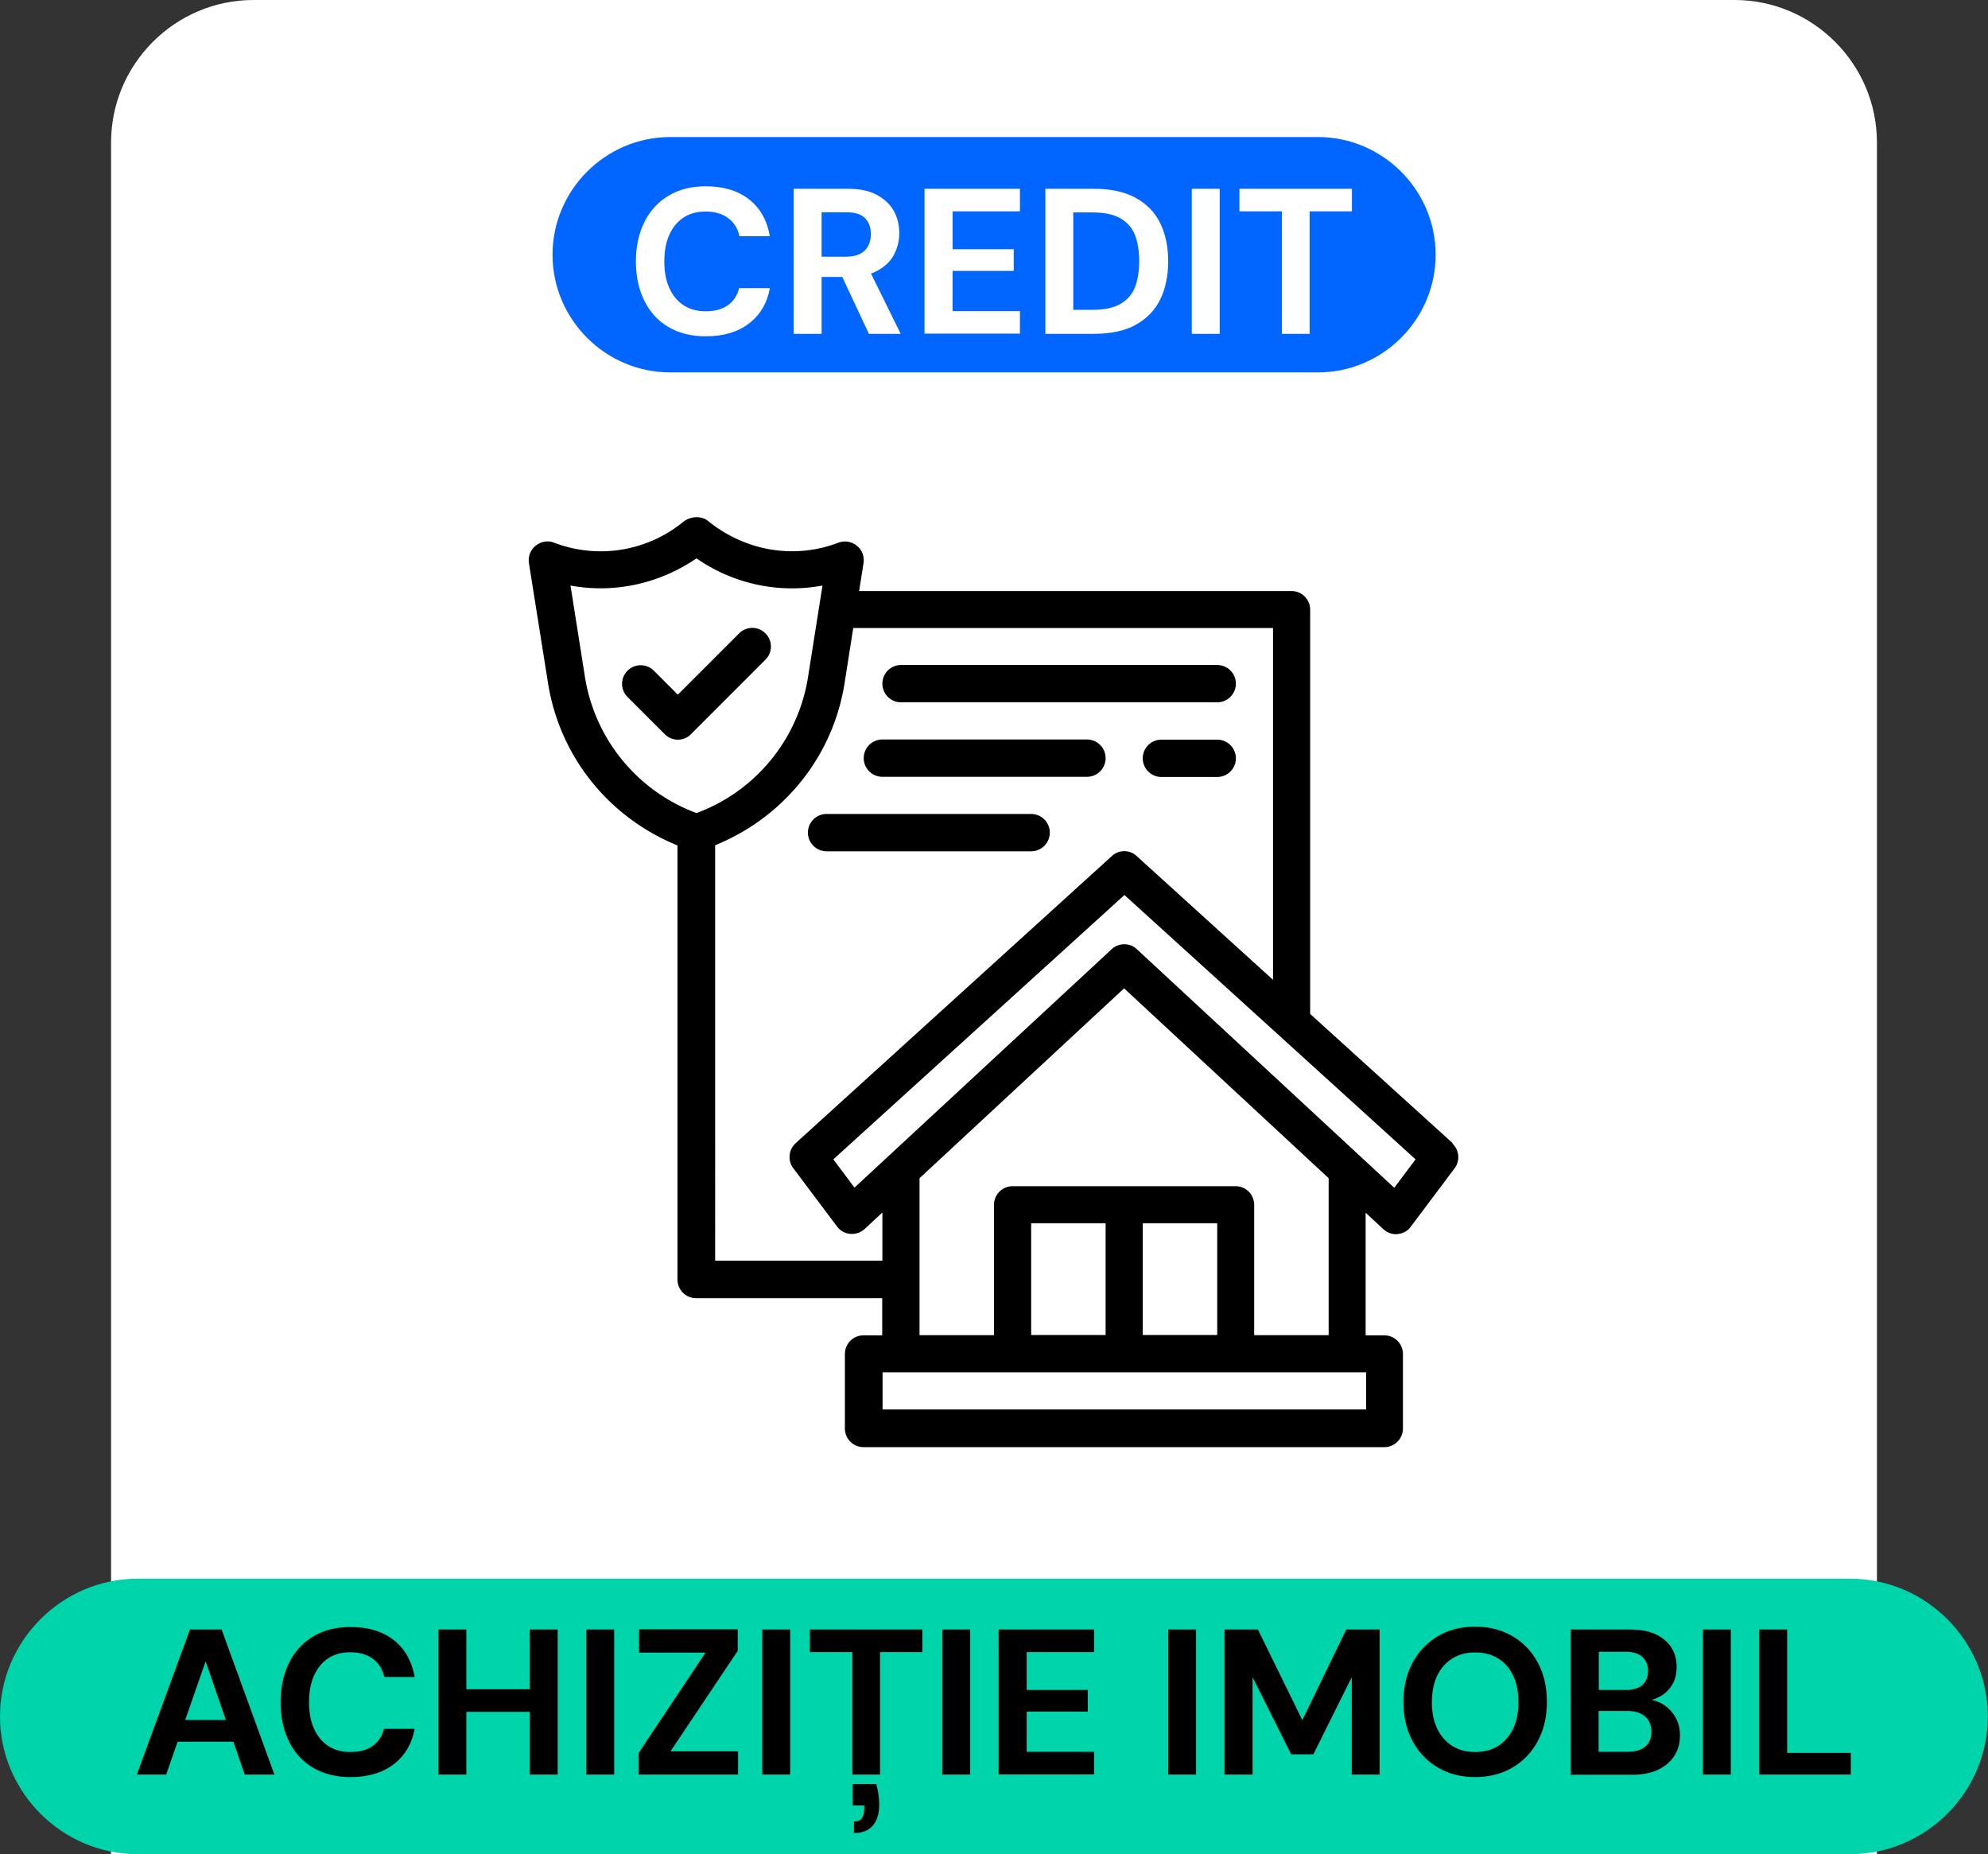 <svg xmlns="http://www.w3.org/2000/svg" xml:space="preserve" fill-rule="evenodd" clip-rule="evenodd" image-rendering="optimizeQuality" shape-rendering="geometricPrecision" text-rendering="geometricPrecision" version="1.0" viewBox="0 0 111.86 104.32">
  <rect x="0" y="0" width="111.86" height="104.32" fill="#333333" stroke="none"/>
  <path fill="#fff" d="M14.26 0H97.6c4.41 0 8.01 3.61 8.01 8.01v96.31H6.25V8.01C6.25 3.6 9.86 0 14.26 0z"/>
  <path fill="#06F" d="M37.71 7.71h36.45c3.64 0 6.62 2.98 6.62 6.62s-2.98 6.62-6.62 6.62H37.71c-3.64 0-6.62-2.98-6.62-6.62s2.98-6.62 6.62-6.62z"/>
  <path fill="#00D4AA" d="M7.75 88.81h96.35c4.26 0 7.75 3.49 7.75 7.75s-3.49 7.75-7.75 7.75H7.75c-4.26 0-7.75-3.49-7.75-7.75s3.49-7.75 7.75-7.75z"/>
  <g fill-rule="nonzero">
    <path d="M78.44 66.81 63.97 53.4c-.2-.19-.46-.28-.71-.28-.25 0-.51.09-.71.28L48.08 66.81l-1.19-1.59 16.38-14.87 16.38 14.87-1.19 1.59zm-16.23 2.01v6.28h-4.19v-6.28h4.19zm6.28 0v6.28H64.3v-6.28h4.19zm1.05-2.09H56.98c-.58 0-1.05.47-1.05 1.05v7.33h-4.19v-8.83L63.25 55.6l11.51 10.68v8.83h-4.19v-7.33c0-.58-.47-1.05-1.05-1.05zm7.33 12.56H49.66V77.2h27.21v2.09zm-36.63-8.37V47.55c3.86-1.57 6.65-5 7.29-9.17l.48-3.05h23.62v19.79l-7.67-6.96c-.4-.37-1-.37-1.4 0L44.77 64.31c-.4.37-.46.97-.14 1.4L47.1 69c.18.24.45.39.74.41.29.03.59-.07.81-.27l1-.93v2.71h-9.42zm-7.33-32.86-.81-5.12c2.43.45 4.97-.08 7.09-1.53a9.396 9.396 0 0 0 7.09 1.53l-.81 5.12a9.784 9.784 0 0 1-6.28 7.68 9.817 9.817 0 0 1-6.28-7.68zm48.84 26.26-8.03-7.28V34.3c0-.58-.47-1.05-1.05-1.05H48.34l.25-1.58c.05-.37-.08-.74-.38-.97-.29-.24-.69-.3-1.04-.17-2.45.94-5.22.49-7.34-1.23-.39-.31-1.02-.25-1.4.07a7.34 7.34 0 0 1-7.25 1.16c-.35-.14-.74-.07-1.04.17-.29.23-.43.61-.38.97l1.07 6.72c.65 4.17 3.43 7.6 7.29 9.17v24.42c0 .58.47 1.05 1.05 1.05h10.47v2.09h-1.05c-.58 0-1.05.47-1.05 1.05v4.19c0 .58.47 1.05 1.05 1.05h29.3c.58 0 1.05-.47 1.05-1.05v-4.19c0-.58-.47-1.05-1.05-1.05h-1.05v-6.9l1 .93c.2.18.45.28.71.28.03 0 .06 0 .09-.01.29-.02.57-.17.74-.41l2.47-3.29c.32-.43.26-1.04-.14-1.4z"/>
    <path d="M43.07 35.63c-.41-.41-1.07-.41-1.48 0l-3.45 3.45-1.35-1.35c-.41-.41-1.07-.41-1.48 0-.41.41-.41 1.07 0 1.48l2.09 2.09c.2.2.47.31.74.31s.54-.1.74-.31l4.19-4.19c.41-.41.41-1.07 0-1.48zm7.63 3.88h17.79a1.05 1.05 0 1 0 0-2.1H50.7a1.05 1.05 0 1 0 0 2.1zm-1.05 4.19h11.51a1.05 1.05 0 1 0 0-2.1H49.65a1.05 1.05 0 1 0 0 2.1zm18.84-2.09h-3.14a1.05 1.05 0 1 0 0 2.1h3.14a1.05 1.05 0 1 0 0-2.1zm-21.98 6.28h11.51a1.05 1.05 0 1 0 0-2.1H46.51a1.05 1.05 0 1 0 0 2.1z"/>
  </g>
  <path fill-rule="nonzero" d="m7.7 99.83 2.99-8.16h1.78l2.97 8.16h-1.67l-2.2-6.37-2.22 6.37H7.69zm1.32-1.85.42-1.22h4.15l.41 1.22H9.02zm10.7 1.99c-.82 0-1.52-.18-2.11-.53-.59-.35-1.04-.85-1.35-1.48-.31-.63-.47-1.37-.47-2.2 0-.83.16-1.57.47-2.2.31-.64.77-1.14 1.35-1.49.59-.36 1.29-.54 2.11-.54.99 0 1.8.24 2.43.73.63.49 1.02 1.18 1.18 2.08h-1.71c-.1-.44-.31-.78-.64-1.02-.32-.24-.74-.37-1.27-.37-.48 0-.9.11-1.24.34-.35.23-.61.55-.8.97-.19.42-.28.92-.28 1.5s.09 1.07.28 1.49c.19.42.45.74.8.97.35.23.76.34 1.24.34.52 0 .94-.11 1.26-.34.32-.23.53-.55.63-.96h1.73c-.16.85-.55 1.51-1.18 1.99-.63.48-1.44.72-2.43.72zm10.09-.14v-8.16h1.57v8.16h-1.57zm-5.14 0v-8.16h1.57v8.16h-1.57zm1.35-3.53v-1.27h4.06v1.27h-4.06zm6.97 3.53v-8.16h1.57v8.16h-1.57zm2.94 0v-1.21l3.77-5.65h-3.74v-1.31h5.55v1.21l-3.78 5.65h3.8v1.31h-5.6zm6.96 0v-8.16h1.57v8.16h-1.57zm5.07 0v-6.89h-2.39v-1.27h6.33v1.27h-2.38v6.89h-1.56zm.09 3.27v-.63c.2 0 .35-.06.44-.18.09-.12.14-.31.14-.55v-.17h-.65v-1.21h1.32c.06.21.11.41.13.61.03.19.04.38.04.56 0 .5-.12.89-.36 1.17-.24.28-.59.42-1.07.42zm4.97-3.27v-8.16h1.57v8.16h-1.57zm3.17 0v-8.16h5.37v1.27h-3.79v2.13h3.44v1.22h-3.44v2.26h3.79v1.27h-5.37zm9.54 0v-8.16h1.57v8.16h-1.57zm3.17 0v-8.16h1.88l2.5 5.1 2.47-5.1h1.88v8.16h-1.57v-5.48l-2.16 4.34h-1.25l-2.17-4.34v5.48h-1.57zm14.1.14c-.79 0-1.49-.18-2.1-.54-.61-.36-1.08-.85-1.42-1.49-.34-.63-.51-1.37-.51-2.2 0-.83.17-1.56.51-2.2.34-.63.82-1.13 1.42-1.49.61-.36 1.31-.54 2.1-.54.8 0 1.5.18 2.11.54.61.36 1.08.85 1.42 1.49.34.63.51 1.37.51 2.2 0 .83-.17 1.56-.51 2.2a3.77 3.77 0 0 1-1.42 1.49c-.61.36-1.31.54-2.11.54zm0-1.41c.5 0 .93-.11 1.29-.34.36-.23.64-.55.85-.97.2-.42.3-.92.3-1.49 0-.58-.1-1.08-.3-1.5-.2-.42-.48-.74-.85-.96-.36-.23-.79-.34-1.29-.34-.49 0-.92.11-1.28.34-.37.23-.65.55-.85.96-.2.42-.3.92-.3 1.5s.1 1.07.3 1.49c.2.42.49.74.85.97.37.23.79.34 1.28.34zm5.38 1.27v-8.16h3.35c.57 0 1.05.09 1.43.27.39.18.68.43.88.74.2.31.3.68.3 1.09 0 .41-.09.76-.27 1.04-.18.28-.41.5-.71.65-.29.15-.61.24-.96.26l.19-.13c.37.02.71.11 1 .3a2.014 2.014 0 0 1 .94 1.72c0 .44-.1.82-.31 1.15-.21.33-.51.6-.91.79-.4.19-.88.29-1.46.29h-3.46zm1.57-1.28h1.63c.43 0 .76-.1.99-.29.23-.19.35-.47.35-.84s-.12-.65-.36-.86c-.24-.21-.58-.31-1-.31h-1.61v2.3zm0-3.48h1.52c.41 0 .73-.09.94-.28.21-.19.32-.45.32-.79 0-.33-.11-.6-.32-.79-.21-.19-.53-.29-.95-.29h-1.5v2.15zm5.87 4.76v-8.16h1.57v8.16h-1.57zm3.17 0v-8.16h1.57v6.94h3.58v1.22h-5.16z"/>
  <path fill="#fff" fill-rule="nonzero" d="M39.71 18.92c-.82 0-1.52-.18-2.11-.53-.59-.35-1.04-.85-1.35-1.48-.31-.63-.47-1.37-.47-2.2 0-.83.16-1.57.47-2.2.31-.64.77-1.14 1.35-1.49.59-.36 1.29-.54 2.11-.54.99 0 1.8.24 2.43.73.63.49 1.02 1.18 1.18 2.08h-1.71c-.1-.44-.31-.78-.64-1.02-.32-.24-.74-.37-1.27-.37-.48 0-.9.11-1.24.34-.35.23-.61.55-.8.97-.19.42-.28.92-.28 1.5s.09 1.07.28 1.49c.19.42.45.74.8.97.35.23.76.34 1.24.34.52 0 .94-.11 1.26-.34.32-.23.53-.55.63-.96h1.73c-.16.85-.55 1.51-1.18 1.99-.63.48-1.44.72-2.43.72zm4.95-.14v-8.16h3.04c.66 0 1.21.11 1.63.34.43.23.75.53.96.9.21.38.31.8.31 1.25 0 .44-.1.84-.3 1.22-.2.38-.52.68-.95.91-.43.23-.99.34-1.66.34h-1.46v3.2h-1.57zm4.23 0-1.68-3.59h1.7l1.77 3.59h-1.8zm-2.66-4.34h1.38c.47 0 .82-.12 1.05-.35.23-.23.34-.54.34-.92s-.11-.68-.33-.9c-.22-.22-.57-.33-1.06-.33h-1.38v2.51zm5.79 4.34v-8.16h5.37v1.27H53.6v2.13h3.44v1.22H53.6v2.26h3.79v1.27h-5.37zm6.8 0v-8.16h2.73c.95 0 1.73.17 2.35.51.62.34 1.08.81 1.38 1.42.3.61.45 1.33.45 2.15 0 .82-.15 1.54-.45 2.15-.3.61-.76 1.08-1.37 1.42-.61.34-1.4.51-2.36.51h-2.73zm1.57-1.35h1.07c.67 0 1.2-.11 1.58-.33.38-.22.66-.53.82-.94.16-.41.24-.9.24-1.46 0-.58-.08-1.07-.24-1.48-.16-.41-.44-.72-.82-.94-.38-.22-.91-.33-1.58-.33h-1.07v5.47zm6.67 1.35v-8.16h1.57v8.16h-1.57zm5.07 0v-6.89h-2.39v-1.27h6.33v1.27h-2.38v6.89h-1.56z"/>
</svg>
